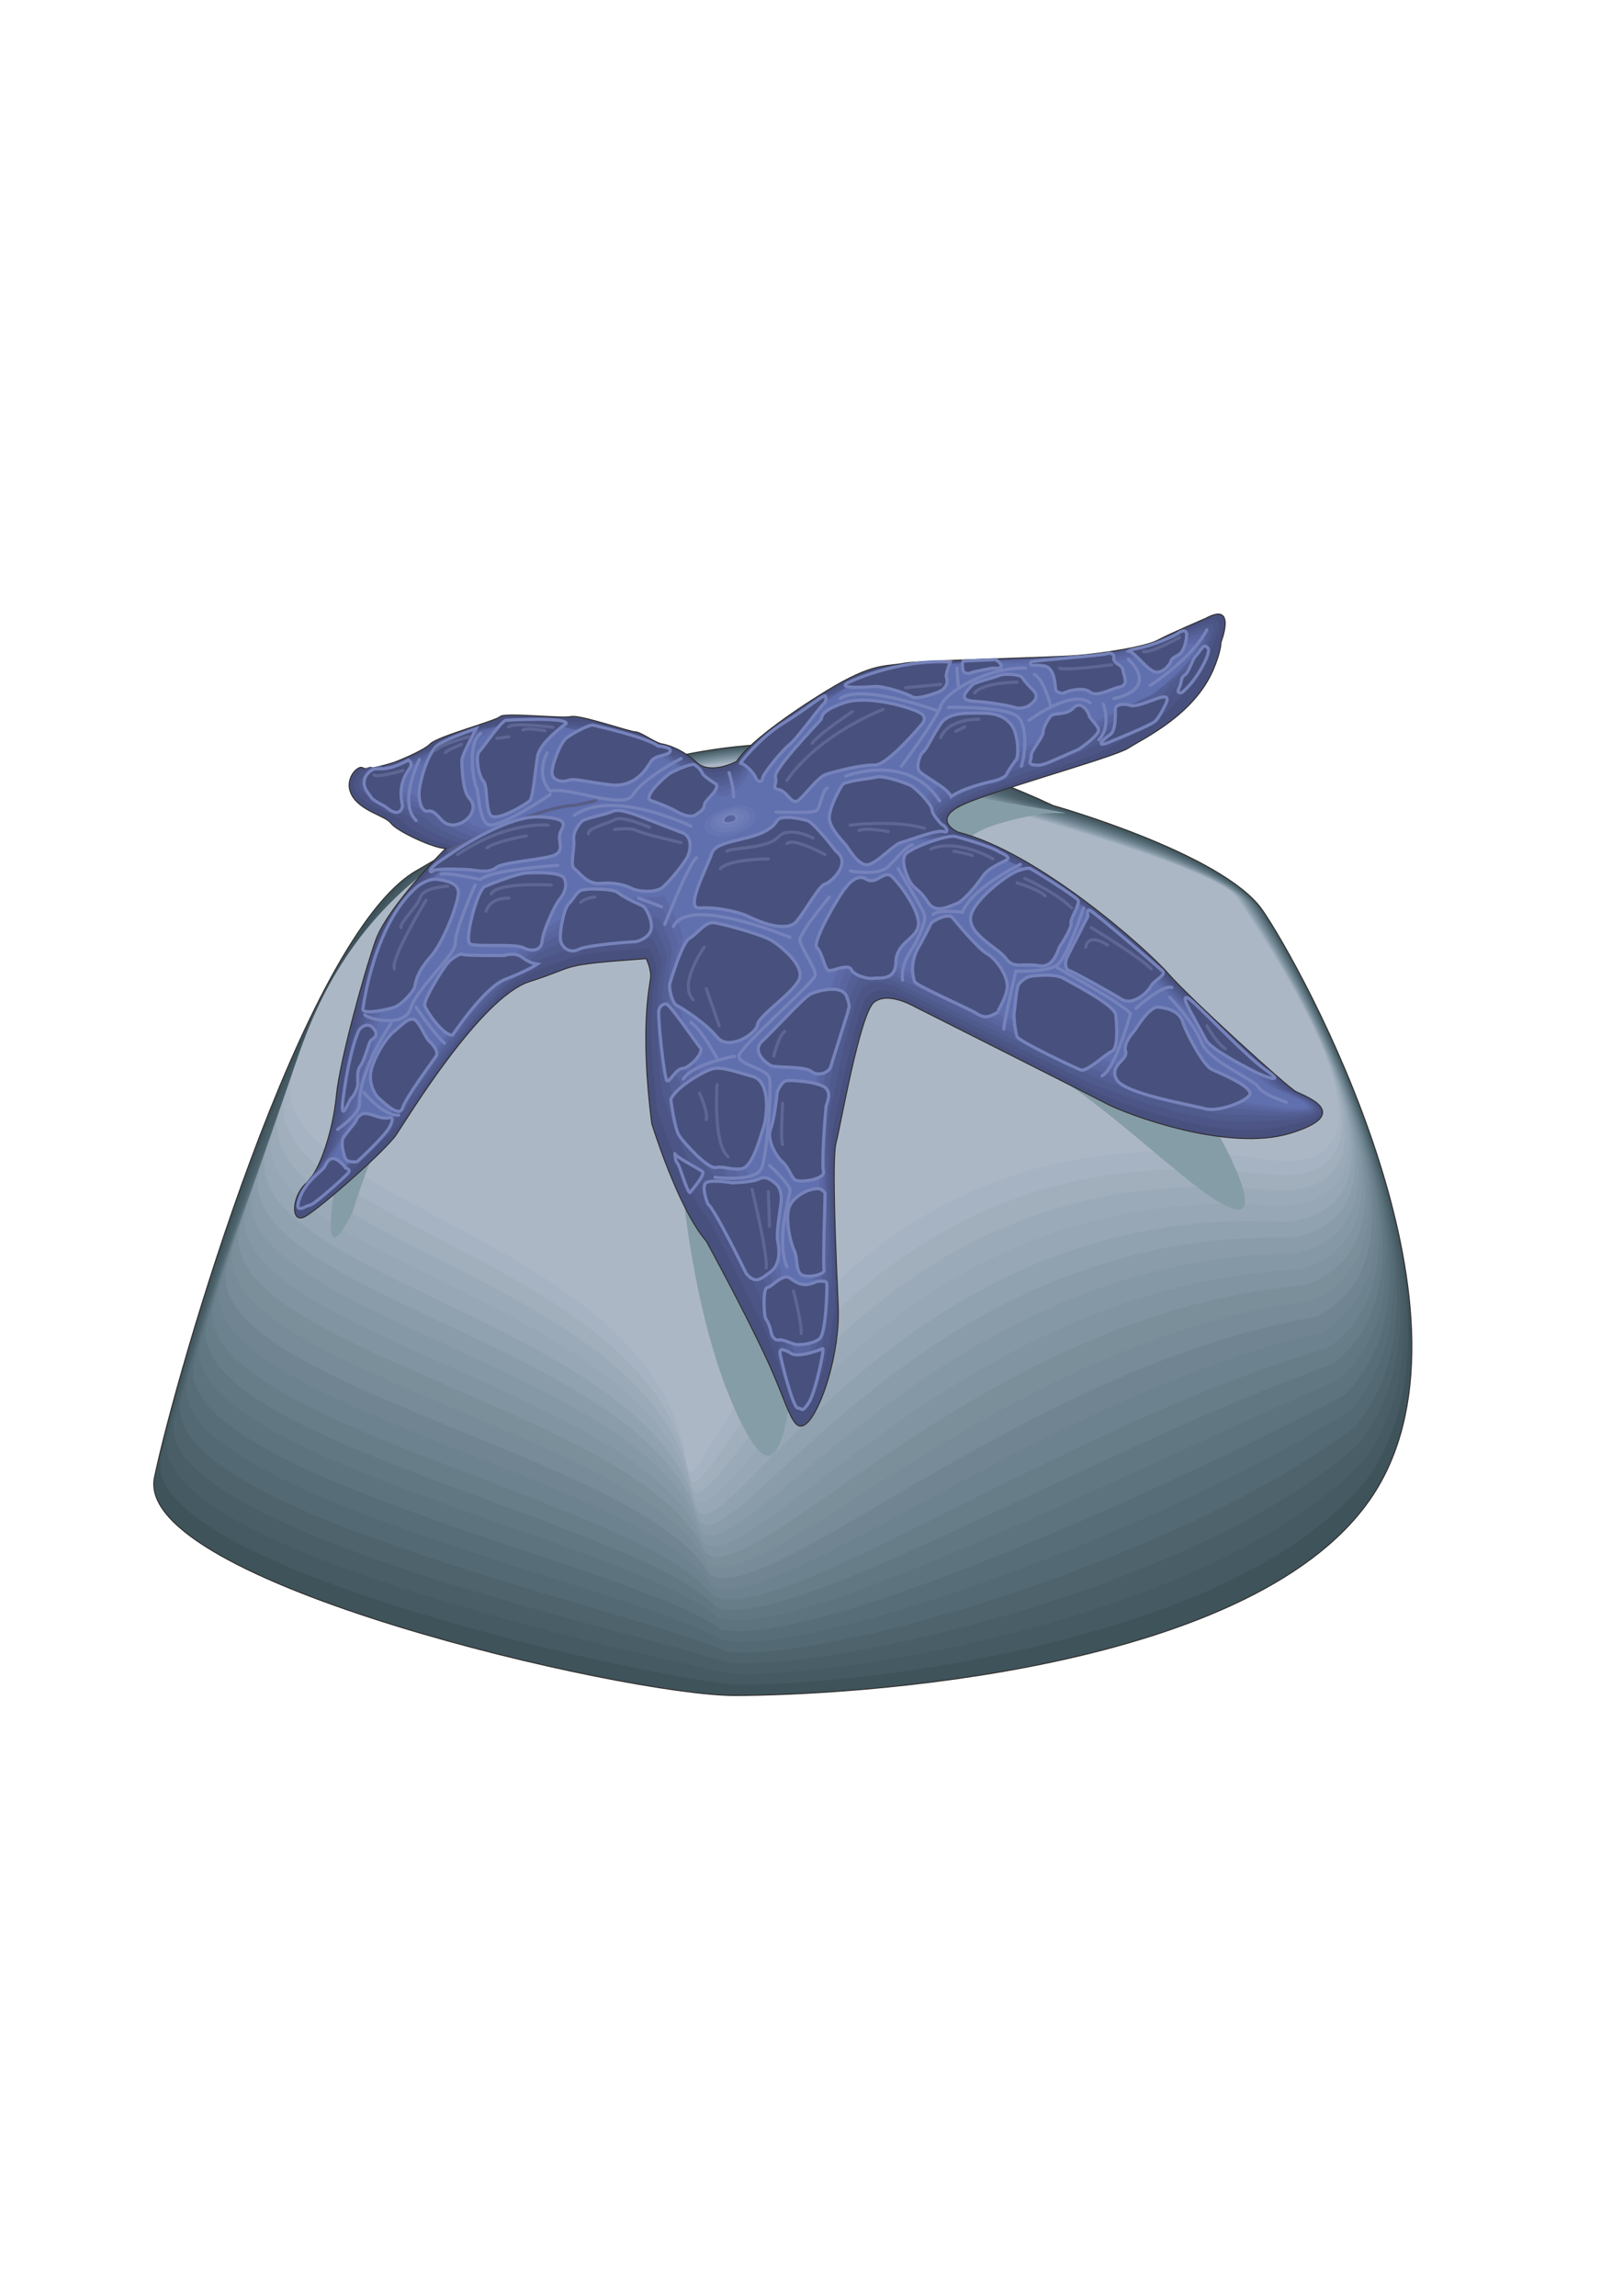 <?xml version="1.0" encoding="utf-8"?>
<!-- Created by UniConvertor 2.0rc4 (https://sk1project.net/) -->
<svg xmlns="http://www.w3.org/2000/svg" height="841.89pt" viewBox="0 0 595.276 841.89" width="595.276pt" version="1.1" xmlns:xlink="http://www.w3.org/1999/xlink" id="ad2c576e-f612-11ea-b7f9-dcc15c148e23">

<g>
	<path style="fill:#3f535b;" d="M 386.198,295.377 C 386.198,295.377 448.622,312.945 463.022,333.753 477.422,354.561 546.254,479.337 504.638,546.585 463.022,613.761 309.446,621.753 269.414,621.753 229.454,621.753 48.662,580.137 56.654,541.761 64.646,503.385 111.014,343.329 152.63,319.353 194.246,295.377 274.238,242.529 386.198,295.377 L 386.198,295.377 Z" />
	<path style="fill:#455a62;" d="M 268.622,617.721 C 230.03,613.761 50.75,573.513 59.03,534.705 67.598,495.033 113.894,341.313 156.662,317.697 197.054,294.585 274.094,244.329 382.238,294.585 382.238,294.585 448.406,313.017 462.59,333.537 476.702,353.985 545.318,477.249 502.622,540.753 455.102,603.537 306.854,618.945 268.622,617.721 L 268.622,617.721 Z" />
	<path style="fill:#495e66;" d="M 267.758,613.689 C 230.606,605.769 52.91,566.817 61.478,527.649 70.55,486.753 116.774,339.225 160.622,315.969 199.934,293.865 273.95,246.057 378.278,293.865 378.278,293.865 448.19,313.089 462.086,333.321 476.054,353.481 544.382,475.089 500.678,534.993 447.182,593.313 304.262,616.137 267.758,613.689 L 267.758,613.689 Z" />
	<path style="fill:#4e636c;" d="M 266.894,609.657 C 231.182,597.849 54.998,560.121 63.854,520.593 73.502,478.401 119.654,337.209 164.654,314.313 202.742,293.145 273.734,247.785 374.318,293.073 374.318,293.073 447.902,313.161 461.654,333.033 475.334,352.977 543.446,473.001 498.662,529.161 439.262,583.089 301.67,613.257 266.894,609.657 L 266.894,609.657 Z" />
	<path style="fill:#536973;" d="M 266.102,605.625 C 231.758,589.857 57.158,553.497 66.302,513.537 76.454,470.121 122.534,335.193 168.614,312.657 205.622,292.425 273.59,249.585 370.358,292.281 370.358,292.281 447.686,313.233 461.222,332.817 474.686,352.401 542.51,470.841 496.718,523.401 431.342,572.937 299.078,610.449 266.102,605.625 L 266.102,605.625 Z" />
	<path style="fill:#576d77;" d="M 265.238,601.593 C 232.334,581.865 59.318,546.801 68.678,506.481 79.406,461.769 125.414,333.105 172.646,311.001 208.43,291.633 273.446,251.313 366.398,291.561 366.398,291.561 447.47,313.305 460.718,332.601 473.966,351.897 541.574,468.753 494.702,517.569 423.422,562.713 296.486,607.641 265.238,601.593 L 265.238,601.593 Z" />
	<path style="fill:#5d737e;" d="M 264.374,597.489 C 232.91,573.873 61.406,540.105 71.126,499.425 82.358,453.489 128.294,331.089 176.606,309.273 211.31,290.913 273.302,253.041 362.438,290.769 362.438,290.769 447.254,313.377 460.286,332.385 473.318,351.321 540.638,466.593 492.758,511.809 415.502,552.489 293.894,604.833 264.374,597.489 L 264.374,597.489 Z" />
	<path style="fill:#617782;" d="M 263.582,593.457 C 233.486,565.881 63.566,533.481 73.502,492.369 85.382,445.137 131.174,329.001 180.638,307.617 214.118,290.193 273.158,254.841 358.478,290.049 358.478,290.049 447.038,313.521 459.854,332.169 472.598,350.817 539.702,464.505 490.742,506.049 407.582,542.265 291.302,602.025 263.582,593.457 L 263.582,593.457 Z" />
	<path style="fill:#677d88;" d="M 262.718,589.425 C 234.062,557.889 65.654,526.785 75.95,485.313 88.334,436.857 134.054,326.985 184.598,305.961 216.998,289.473 273.014,256.569 354.518,289.257 354.518,289.257 446.822,313.593 459.35,331.953 471.95,350.313 538.838,462.345 488.798,500.217 399.662,532.041 288.71,599.217 262.718,589.425 L 262.718,589.425 Z" />
	<path style="fill:#6c828e;" d="M 261.854,585.393 C 234.638,549.969 67.814,520.089 78.326,478.257 91.286,428.505 136.934,324.897 188.63,304.233 219.806,288.681 272.87,258.297 350.558,288.465 350.558,288.465 446.534,313.665 458.918,331.665 471.23,349.737 537.902,460.257 486.782,494.457 391.67,521.889 286.118,596.409 261.854,585.393 L 261.854,585.393 Z" />
	<path style="fill:#708591;" d="M 261.062,581.361 C 235.214,541.977 69.974,513.465 80.774,471.201 94.238,420.225 139.814,322.881 192.662,302.577 222.686,287.961 272.726,260.097 346.598,287.745 346.598,287.745 446.318,313.737 458.486,331.449 470.582,349.233 536.966,458.097 484.838,488.625 383.75,511.665 283.526,593.529 261.062,581.361 L 261.062,581.361 Z" />
	<path style="fill:#778b98;" d="M 260.198,577.329 C 235.862,533.985 72.062,506.769 83.222,464.145 97.19,411.873 142.694,320.865 196.622,300.921 225.566,287.241 272.582,261.825 342.638,286.953 342.638,286.953 446.102,313.809 457.982,331.233 469.862,348.657 536.03,456.009 482.822,482.865 375.83,501.441 280.934,590.721 260.198,577.329 L 260.198,577.329 Z" />
	<path style="fill:#7b8f9b;" d="M 259.334,573.297 C 236.438,525.993 74.222,500.073 85.598,457.089 100.142,403.593 145.574,318.777 200.654,299.265 228.374,286.521 272.366,263.553 338.678,286.233 338.678,286.233 445.886,313.881 457.55,331.017 469.214,348.153 535.094,453.849 480.878,477.033 367.91,491.217 278.342,587.913 259.334,573.297 L 259.334,573.297 Z" />
	<path style="fill:#8094a1;" d="M 258.542,569.265 C 237.014,518.001 76.382,493.449 88.046,450.033 103.094,395.241 148.454,316.761 204.614,297.537 231.254,285.729 272.222,265.353 334.718,285.441 334.718,285.441 445.67,313.953 457.046,330.801 468.494,347.649 534.158,451.761 478.862,471.273 359.99,480.993 275.75,585.105 258.542,569.265 L 258.542,569.265 Z" />
	<path style="fill:#8598a6;" d="M 257.678,565.233 C 237.59,510.081 78.47,486.753 90.422,442.977 106.046,386.961 151.334,314.673 208.646,295.881 234.062,285.009 272.078,267.081 330.758,284.721 330.758,284.721 445.454,314.025 456.614,330.585 467.846,347.073 533.222,449.601 476.918,465.513 352.07,470.841 273.158,582.297 257.678,565.233 L 257.678,565.233 Z" />
	<path style="fill:#8a9caa;" d="M 256.886,561.201 C 238.166,502.089 80.63,480.129 92.87,435.993 108.998,378.609 154.214,312.657 212.606,294.225 236.942,284.289 271.934,268.809 326.798,283.929 326.798,283.929 445.166,314.097 456.182,330.297 467.126,346.569 532.358,447.513 474.902,459.681 344.15,460.617 270.566,579.489 256.886,561.201 L 256.886,561.201 Z" />
	<path style="fill:#90a1b0;" d="M 256.022,557.169 C 238.742,494.097 82.718,473.433 95.246,428.937 112.022,370.329 157.094,310.569 216.638,292.497 239.75,283.497 271.79,270.609 322.838,283.137 322.838,283.137 444.95,314.169 455.678,330.081 466.478,345.993 531.422,445.353 472.958,453.921 336.23,450.393 267.902,576.681 256.022,557.169 L 256.022,557.169 Z" />
	<path style="fill:#97a7b5;" d="M 255.158,553.065 C 239.318,486.105 84.878,466.737 97.694,421.881 114.974,361.977 159.974,308.553 220.598,290.841 242.63,282.777 271.646,272.337 318.878,282.417 318.878,282.417 444.734,314.241 455.246,329.865 465.758,345.489 530.486,443.265 470.942,448.089 328.31,440.169 265.31,573.801 255.158,553.065 L 255.158,553.065 Z" />
	<path style="fill:#9baab8;" d="M 254.366,549.033 C 239.894,478.113 87.038,460.113 100.07,414.825 117.926,353.697 162.854,306.465 224.63,289.185 245.438,282.057 271.502,274.065 314.918,281.625 314.918,281.625 444.518,314.313 454.814,329.649 465.11,344.985 529.55,441.105 468.998,442.329 320.39,429.945 262.718,570.993 254.366,549.033 L 254.366,549.033 Z" />
	<path style="fill:#a1afbd;" d="M 253.502,545.001 C 240.47,470.193 89.126,453.417 102.518,407.769 120.878,345.345 165.734,304.449 228.662,287.529 248.318,281.337 271.358,275.865 310.958,280.905 310.958,280.905 444.302,314.385 454.31,329.433 464.39,344.409 528.614,439.017 466.982,436.497 312.47,419.721 260.126,568.185 253.502,545.001 L 253.502,545.001 Z" />
	<path style="fill:#a6b3c2;" d="M 252.638,540.969 C 241.046,462.201 91.286,446.721 104.894,400.713 123.83,337.065 168.614,302.433 232.622,285.801 251.126,280.545 271.214,277.593 306.998,280.113 306.998,280.113 444.086,314.457 453.878,329.217 463.742,343.905 527.678,436.857 464.966,430.737 304.55,409.569 257.534,565.377 252.638,540.969 L 252.638,540.969 Z" />
	<path style="fill:#acb7c6;" d="M 303.038,279.321 C 303.038,279.321 443.798,314.529 453.446,328.929 463.022,343.329 526.742,434.769 463.022,424.977 296.63,399.345 254.942,562.569 251.846,536.937 241.622,454.209 93.374,440.097 107.342,393.657 126.782,328.785 171.494,300.345 236.654,284.145 254.006,279.825 270.998,279.321 303.038,279.321 L 303.038,279.321 Z" />
	<path style="stroke-miterlimit:10.433;stroke:#2d2c2b;stroke-width:0.36;stroke-linecap:round;fill:none;" d="M 386.198,295.377 C 386.198,295.377 448.622,312.945 463.022,333.753 477.422,354.561 546.254,479.337 504.638,546.585 463.022,613.761 309.446,621.753 269.414,621.753 229.454,621.753 48.662,580.137 56.654,541.761 64.646,503.385 111.014,343.329 152.63,319.353 194.246,295.377 274.238,242.529 386.198,295.377 L 386.198,295.377 Z" />
	<path style="fill:#859da7;" d="M 435.014,395.385 C 435.014,395.385 467.846,447.369 452.654,443.337 437.39,439.377 396.638,392.937 363.806,382.569 331.046,372.129 318.23,330.585 303.83,405.753 289.43,480.921 293.39,563.361 272.654,523.329 251.846,483.369 247.814,415.329 248.606,406.545 249.398,397.761 251.054,345.777 234.206,348.153 217.43,350.529 158.246,349.737 129.446,444.129 129.446,444.129 115.838,473.721 123.83,428.937 131.822,384.153 233.99,270.105 339.038,288.969 410.246,301.785 390.23,296.961 381.446,298.545 372.59,300.129 351.854,304.521 355.022,310.929 358.19,317.337 435.014,395.385 435.014,395.385 L 435.014,395.385 Z" />
	<path style="stroke:#2d2c2b;stroke-width:0.36;stroke-miterlimit:10.433;fill:#48507d;" d="M 445.022,245.553 C 437.822,262.329 419.39,270.753 413.846,274.353 408.23,277.953 360.638,290.769 351.422,295.953 342.206,301.137 351.422,305.169 351.422,305.169 380.654,312.369 421.046,348.369 428.606,357.153 436.238,365.937 472.238,398.769 475.406,400.353 478.646,401.937 496.646,408.345 473.39,415.545 450.206,422.745 412.622,408.345 405.854,404.745 399.014,401.145 337.814,370.329 336.23,369.537 334.646,368.745 325.79,363.561 320.606,367.521 315.422,371.553 308.222,413.169 306.638,419.145 305.054,425.121 306.638,461.121 307.43,478.761 308.222,496.329 301.022,517.569 295.838,521.961 290.654,526.353 289.43,515.985 281.006,497.985 272.654,479.985 259.046,455.145 259.046,455.145 248.606,443.121 239.03,411.945 239.03,411.945 234.638,377.169 238.238,361.977 238.598,358.737 239.03,355.569 237.014,351.537 237.014,351.537 203.462,353.985 213.038,353.985 194.246,359.961 176.318,365.649 149.462,409.929 145.43,415.977 141.398,421.953 118.214,442.329 112.238,445.929 106.262,449.529 107.054,438.369 112.238,433.977 117.422,429.585 122.246,413.961 123.398,401.577 124.622,389.121 133.406,357.153 137.798,344.769 142.262,332.385 163.43,311.145 163.43,311.145 159.038,311.145 145.43,304.737 143.414,301.929 141.398,299.121 132.254,297.537 129.014,291.561 125.846,285.585 131.462,280.329 133.046,281.553 134.63,282.777 144.638,279.537 144.638,279.537 144.638,279.537 155.006,275.577 157.814,272.769 160.622,269.961 181.862,264.345 183.446,262.761 185.03,261.177 206.198,263.553 209.438,262.761 212.606,261.969 231.038,268.377 233.054,268.377 234.998,268.377 240.254,272.337 242.63,272.769 245.006,273.129 250.262,274.785 255.446,279.537 260.63,284.361 270.206,279.177 270.206,279.177 274.238,272.769 288.998,261.969 303.398,253.185 320.39,242.817 324.71,244.545 331.838,243.177 336.446,242.241 385.046,241.161 395.054,240.369 404.99,239.577 420.254,237.129 424.646,234.753 429.038,232.377 442.214,226.761 442.214,226.761 453.806,220.353 447.83,235.545 447.83,235.545 447.83,235.545 447.902,238.785 445.022,245.553 L 445.022,245.553 Z" />
	<path style="fill:#4c5586;" d="M 440.702,228.417 C 453.23,222.225 443.654,238.713 443.654,238.713 443.654,238.713 440.774,242.745 437.678,248.865 430.262,263.769 410.822,271.473 405.494,274.857 400.094,278.241 356.822,290.337 348.326,296.961 340.19,302.505 348.326,305.673 348.326,305.673 375.542,311.289 414.926,343.401 423.638,353.481 430.766,361.905 470.798,398.553 473.822,400.065 476.846,401.577 498.374,409.353 468.35,413.241 446.174,418.713 406.718,403.161 400.238,399.705 393.758,396.321 335.294,367.233 333.782,366.513 332.27,365.721 323.846,360.825 318.878,364.569 313.91,368.385 307.07,407.697 305.558,413.313 303.974,419.001 305.558,452.985 306.278,469.617 307.07,486.249 300.59,512.097 295.622,516.273 290.654,520.449 288.422,504.753 280.43,487.761 272.366,470.769 260.054,447.297 260.054,447.297 250.118,435.993 240.974,406.545 240.974,406.545 236.798,373.641 240.182,359.313 240.614,356.289 240.974,353.265 238.166,347.721 238.166,347.721 206.054,350.025 215.486,349.737 197.558,355.425 180.422,360.825 153.854,402.009 150.038,407.625 146.222,413.313 123.686,434.985 118.214,438.657 106.694,450.321 109.718,435.057 114.686,430.881 119.654,426.777 125.198,406.257 126.494,394.593 128.294,380.049 137.366,351.609 141.83,340.521 146.726,329.073 166.382,310.137 166.382,310.137 162.206,310.137 149.894,304.233 147.95,301.569 146.078,298.905 134.558,296.169 131.174,291.057 126.71,285.801 134.99,280.185 136.502,281.337 138.014,282.417 148.382,278.457 148.382,278.457 148.382,278.457 158.678,274.713 161.414,272.049 164.87,268.665 186.542,264.633 188.99,263.985 190.07,262.473 210.23,265.209 213.326,264.489 216.35,263.697 233.774,270.465 235.718,270.465 237.662,270.465 242.342,274.425 244.646,274.785 246.878,275.145 251.702,276.945 256.67,281.481 261.638,286.017 270.566,280.545 270.566,280.545 274.382,274.497 288.062,263.121 301.814,254.841 315.494,246.561 324.494,245.913 328.958,244.329 333.206,242.817 377.558,241.593 387.134,240.873 395.558,240.225 413.99,239.793 423.134,235.617 428.966,233.025 440.702,228.417 440.702,228.417 L 440.702,228.417 Z" />
	<path style="fill:#4f5a8d;" d="M 439.19,230.073 C 452.726,224.097 439.478,241.881 439.478,241.881 439.478,241.881 431.774,250.809 429.542,254.481 424.574,263.049 395.63,276.297 397.142,275.361 392.03,278.529 353.006,289.905 345.158,297.969 338.174,303.801 345.158,306.177 345.158,306.177 370.358,310.209 408.878,338.433 418.598,349.881 425.366,357.801 469.286,398.337 472.238,399.705 475.118,401.145 500.174,410.289 463.31,411.009 442.142,414.681 400.814,397.905 394.622,394.737 388.43,391.497 332.774,364.137 331.334,363.417 329.894,362.697 321.902,358.089 317.15,361.617 312.398,365.217 305.846,402.153 304.406,407.481 302.966,412.809 304.406,444.849 305.126,460.473 305.846,476.097 300.158,506.697 295.406,510.585 290.654,514.545 287.414,493.521 279.782,477.537 272.15,461.553 261.134,439.521 261.134,439.521 251.63,428.865 242.918,401.073 242.918,401.073 238.958,370.185 242.198,356.649 242.558,353.841 242.918,350.961 239.246,343.977 239.246,343.977 208.718,346.065 217.934,345.561 200.87,350.889 184.526,356.001 158.246,394.017 154.574,399.345 150.974,404.673 129.158,427.569 124.118,431.313 107.198,451.041 112.454,431.745 117.206,427.857 121.958,423.969 128.222,398.553 129.518,387.609 131.966,370.977 141.254,345.993 145.79,336.273 151.262,325.833 169.406,309.129 169.406,309.129 165.374,309.129 154.358,303.657 152.486,301.209 150.686,298.689 136.934,294.873 133.262,290.625 127.574,286.089 138.518,279.969 139.958,281.049 141.47,282.129 152.126,277.449 152.126,277.449 152.126,277.449 162.422,273.849 164.942,271.401 169.118,267.369 191.294,264.849 194.462,265.137 195.11,263.769 214.334,266.937 217.214,266.217 220.094,265.497 236.582,272.553 238.382,272.553 240.254,272.553 244.43,276.513 246.59,276.873 248.822,277.233 253.142,279.177 257.822,283.425 262.574,287.673 270.926,281.841 270.926,281.841 274.526,276.153 287.054,264.345 300.158,256.497 313.118,248.721 321.542,247.065 326.15,245.481 330.11,244.041 370.142,242.097 379.214,241.377 385.766,240.873 405.71,240.657 412.766,238.137 420.614,237.273 439.19,230.073 439.19,230.073 L 439.19,230.073 Z" />
	<path style="fill:#545f96;" d="M 437.75,231.729 C 452.15,226.041 435.374,245.121 435.374,245.121 435.374,245.121 430.406,249.153 427.598,253.041 419.75,264.273 393.614,272.841 388.79,275.793 383.966,278.817 349.19,289.473 342.062,299.049 336.158,305.169 342.062,306.681 342.062,306.681 365.246,309.057 402.83,333.465 413.558,346.209 419.966,353.697 467.846,398.121 470.582,399.417 473.39,400.785 501.902,411.297 458.27,408.705 438.038,410.649 394.91,392.721 389.078,389.697 383.174,386.673 330.254,361.041 328.886,360.321 327.518,359.673 319.886,355.353 315.422,358.665 310.886,362.049 304.694,396.681 303.326,401.721 301.958,406.689 303.326,436.713 303.974,451.329 304.694,466.017 299.654,501.297 295.19,504.969 290.654,508.641 286.478,482.361 279.206,467.385 271.934,452.337 262.142,431.673 262.142,431.673 253.214,421.665 244.862,395.673 244.862,395.673 241.118,366.657 244.214,353.985 244.574,351.321 244.862,348.657 240.326,340.161 240.326,340.161 211.31,342.177 220.382,341.385 204.182,346.353 188.63,351.105 162.638,386.025 159.182,390.993 155.726,396.033 134.558,420.225 130.094,424.041 107.702,451.833 115.19,428.505 119.726,424.833 124.19,421.161 131.174,390.921 132.542,380.625 135.638,361.905 145.214,340.449 149.822,332.097 155.798,322.521 172.358,308.121 172.358,308.121 168.542,308.121 158.822,303.153 157.022,300.849 155.294,298.473 139.31,293.505 135.422,290.121 128.438,286.377 142.118,279.825 143.486,280.833 144.854,281.841 155.87,276.369 155.87,276.369 155.87,276.369 166.094,272.985 168.47,270.681 173.366,266.145 196.046,265.137 200.006,266.361 200.15,265.137 218.366,268.593 221.102,267.945 223.838,267.297 239.39,274.641 241.118,274.641 242.846,274.641 246.518,278.529 248.606,278.889 250.694,279.249 254.582,281.337 259.046,285.369 263.582,289.329 271.286,283.209 271.286,283.209 274.742,277.881 286.118,265.497 298.574,258.153 310.814,250.953 318.59,248.289 323.27,246.633 327.086,245.265 362.654,242.529 371.294,241.881 373.382,241.737 394.838,241.017 406.574,239.505 415.862,238.281 437.75,231.729 437.75,231.729 L 437.75,231.729 Z" />
	<path style="fill:#58659e;" d="M 436.238,233.457 C 451.574,227.913 431.198,248.289 431.198,248.289 431.198,248.289 419.318,254.625 415.574,258.729 407.51,268.017 384.974,273.489 380.438,276.297 375.83,279.105 345.374,289.041 338.894,300.057 334.07,306.465 338.894,307.185 338.894,307.185 360.134,307.977 396.71,328.497 408.518,342.609 414.494,349.665 466.406,397.833 468.998,399.129 471.662,400.353 503.702,412.233 453.23,406.401 434.006,406.545 389.006,387.465 383.462,384.657 377.918,381.849 327.734,357.873 326.438,357.297 325.142,356.649 317.942,352.617 313.694,355.713 309.446,358.809 303.542,391.209 302.246,395.889 300.878,400.497 302.246,428.505 302.894,442.185 303.542,455.937 299.222,495.897 294.974,499.281 290.726,502.737 285.47,471.129 278.558,457.161 271.718,443.121 263.222,423.897 263.222,423.897 254.726,414.537 246.806,390.273 246.806,390.273 243.206,363.201 246.158,351.393 246.518,348.873 246.806,346.425 241.478,336.345 241.478,336.345 213.974,338.217 222.902,337.137 207.494,341.817 192.806,346.281 167.03,378.033 163.79,382.713 160.478,387.393 140.03,412.809 136.07,416.697 108.206,452.553 117.926,425.193 122.174,421.809 126.422,418.353 134.126,383.217 135.638,373.641 139.238,352.761 149.174,334.833 153.782,327.849 160.334,319.281 175.31,307.041 175.31,307.041 171.71,307.041 163.214,302.649 161.63,300.417 159.974,298.257 141.686,292.137 137.51,289.689 129.302,286.593 145.646,279.609 146.942,280.545 148.238,281.481 159.686,275.289 159.686,275.289 159.686,275.289 169.766,272.193 172.07,270.033 177.614,264.849 200.798,265.353 205.55,267.585 205.19,266.433 222.398,270.321 224.99,269.673 227.582,269.097 242.126,276.729 243.782,276.729 245.438,276.729 248.606,280.617 250.622,280.905 252.566,281.265 256.022,283.569 260.27,287.313 264.518,290.985 271.574,284.577 271.574,284.577 274.886,279.609 285.11,266.649 296.918,259.809 308.438,253.113 315.638,249.441 320.462,247.785 324.062,246.561 355.238,243.033 363.446,242.385 371.582,241.809 397.142,241.161 401.03,240.729 412.334,241.233 436.238,233.457 436.238,233.457 L 436.238,233.457 Z" />
	<path style="fill:#5c69a5;" d="M 434.726,235.113 C 450.998,229.785 427.022,251.457 427.022,251.457 427.022,251.457 412.19,258.585 408.23,261.969 399.95,269.457 376.406,274.209 372.086,276.801 367.766,279.393 341.558,288.609 335.798,301.065 332.054,307.833 335.798,307.689 335.798,307.689 355.022,306.897 390.662,323.601 403.55,338.937 409.094,345.561 464.966,397.617 467.414,398.769 469.862,399.921 505.502,413.241 448.19,404.097 429.974,402.513 383.174,382.209 377.846,379.617 372.59,377.025 325.286,354.777 323.99,354.201 322.766,353.625 315.998,349.881 311.966,352.761 307.934,355.641 302.318,385.737 301.094,390.057 299.87,394.377 301.094,420.369 301.742,433.113 302.318,445.785 298.79,490.425 294.758,493.593 290.726,496.761 284.462,459.969 277.982,446.937 271.43,433.977 264.302,416.049 264.302,416.049 256.238,407.409 248.822,384.873 248.822,384.873 245.366,359.673 248.174,348.729 248.462,346.425 248.822,344.121 242.558,332.529 242.558,332.529 216.566,334.257 225.35,332.961 210.806,337.281 196.91,341.385 171.422,370.041 168.326,374.361 165.23,378.753 145.502,405.465 141.974,409.425 108.71,453.345 120.662,421.881 124.694,418.713 128.654,415.545 137.15,375.513 138.662,366.657 142.91,343.689 153.062,329.289 157.814,323.673 164.87,315.969 178.262,306.033 178.262,306.033 174.878,306.033 167.678,302.073 166.166,300.057 164.582,298.041 143.99,290.769 139.67,289.185 130.166,286.881 149.174,279.465 150.398,280.329 151.694,281.193 163.43,274.209 163.43,274.209 163.43,274.209 173.438,271.329 175.598,269.313 181.862,263.553 205.55,265.641 211.094,268.737 210.23,267.801 226.43,271.977 228.878,271.401 231.398,270.825 244.934,278.817 246.518,278.817 248.03,278.817 250.694,282.705 252.566,282.993 254.438,283.281 257.462,285.729 261.494,289.185 265.526,292.713 271.934,285.945 271.934,285.945 275.03,281.337 284.174,267.873 295.334,261.465 306.134,255.345 312.686,250.593 317.582,248.937 321.038,247.785 347.75,243.465 355.526,242.889 363.23,242.313 391.382,242.169 395.126,242.169 408.158,243.465 434.726,235.113 434.726,235.113 L 434.726,235.113 Z" />
	<path style="fill:#606fae;" d="M 400.886,265.281 C 392.39,270.897 367.766,274.857 363.734,277.305 359.63,279.681 337.742,288.249 332.63,302.073 330.038,309.201 332.63,308.193 332.63,308.193 349.91,305.817 384.542,318.633 398.51,335.265 403.694,341.457 463.454,397.401 465.83,398.481 468.134,399.561 507.23,414.249 443.15,401.793 425.87,398.481 377.27,377.025 372.302,374.649 367.334,372.201 322.766,351.681 321.542,351.177 320.39,350.601 313.982,347.145 310.238,349.809 306.422,352.473 301.166,380.193 300.014,384.225 298.862,388.185 300.014,412.233 300.59,423.969 301.166,435.705 298.358,485.025 294.542,487.977 290.726,490.857 283.454,448.737 277.334,436.785 271.214,424.761 265.31,408.201 265.31,408.201 257.75,400.209 250.766,379.401 250.766,379.401 247.526,356.217 250.19,346.065 250.478,343.977 250.766,341.817 243.71,328.785 243.71,328.785 219.23,330.369 227.798,328.785 214.118,332.745 201.014,336.561 175.886,362.121 172.934,366.081 170.054,370.113 150.902,398.121 147.95,402.081 109.214,454.065 123.398,418.641 127.142,415.689 130.958,412.737 140.102,367.881 141.686,359.673 146.582,334.617 157.022,323.673 161.774,319.425 169.406,312.729 182.87,304.233 182.87,304.233 173.438,304.017 172.142,301.569 170.702,299.697 169.262,297.825 146.366,289.401 141.758,288.753 131.03,287.169 152.774,279.321 153.926,280.113 155.078,280.905 167.174,273.129 167.174,273.129 167.174,273.129 177.11,270.465 179.198,268.593 186.11,262.257 210.302,265.857 216.638,269.961 215.27,269.097 230.462,273.705 232.766,273.129 235.142,272.625 247.742,280.905 249.182,280.905 250.622,280.905 252.854,284.721 254.582,285.009 256.31,285.297 258.902,287.961 262.718,291.129 266.462,294.369 272.294,287.313 272.294,287.313 275.174,282.993 283.166,269.025 293.678,263.121 303.758,257.505 309.734,251.745 314.774,250.089 317.942,249.009 340.334,243.969 347.606,243.393 354.878,242.889 385.622,243.177 389.222,243.681 403.982,245.697 433.214,236.769 433.214,236.769 450.494,231.657 422.918,254.625 422.918,254.625 422.918,254.625 404.99,262.545 400.886,265.281 L 400.886,265.281 Z" />
	<path style="fill:#606fae;" d="M 269.414,294.945 C 282.302,292.425 283.526,304.377 268.118,307.905 254.87,310.857 249.614,298.761 269.414,294.945 L 269.414,294.945 Z" />
	<g>
		<path style="fill:#6574b2;" d="M 269.054,295.737 C 279.35,293.721 280.862,303.441 268.118,306.393 257.03,308.985 253.07,298.905 269.054,295.737 L 269.054,295.737 Z" />
		<path style="fill:#6b79b4;" d="M 268.694,296.601 C 276.326,295.089 278.198,302.505 268.118,304.953 259.19,307.113 256.526,298.977 268.694,296.601 L 268.694,296.601 Z" />
		<path style="fill:#6f7eb8;" d="M 268.406,297.393 C 273.374,296.457 275.534,301.641 268.19,303.513 261.35,305.169 259.982,299.049 268.406,297.393 L 268.406,297.393 Z" />
	</g>
	<path style="fill:#7683bb;" d="M 268.046,298.257 C 270.35,297.753 272.87,300.705 268.19,302.001 263.582,303.297 263.438,299.121 268.046,298.257 L 268.046,298.257 Z" />
	<path style="stroke-miterlimit:10.433;stroke:#7683bb;stroke-width:1.152;stroke-linecap:round;fill:#48507d;" d="M 395.63,274.785 C 395.63,274.785 399.59,272.121 401.39,270.177 403.046,268.377 403.19,267.945 402.614,266.721 402.038,265.569 399.446,263.121 399.446,262.329 399.446,261.537 396.638,256.569 393.83,259.521 391.022,262.545 386.63,261.177 385.406,262.545 384.254,263.985 382.598,266.721 382.598,268.521 382.598,270.321 377.99,275.577 378.206,277.161 378.422,278.745 376.406,280.329 379.646,280.545 382.814,280.761 382.814,280.329 395.63,274.785 L 395.63,274.785 Z" />
	<path style="stroke-miterlimit:10.433;stroke:#7683bb;stroke-width:1.152;stroke-linecap:round;fill:#48507d;" d="M 407.942,271.689 C 407.942,271.689 422.342,265.929 423.854,264.345 425.294,262.761 426.518,260.169 426.95,259.377 427.31,258.585 430.118,254.265 425.15,255.921 420.11,257.649 416.294,259.377 414.494,258.657 412.694,257.937 409.238,258.153 409.094,259.953 409.022,261.753 409.454,268.089 407.006,269.529 404.63,271.041 400.814,274.857 407.942,271.689 L 407.942,271.689 Z" />
	<path style="stroke-miterlimit:10.433;stroke:#7683bb;stroke-width:1.152;stroke-linecap:round;fill:#48507d;" d="M 442.79,240.657 C 442.79,240.657 439.91,248.361 433.718,253.833 433.718,253.833 431.198,254.841 432.422,252.321 433.646,249.873 432.926,248.577 434.51,247.569 436.094,246.561 437.534,241.377 438.542,240.585 439.55,239.721 441.35,236.121 442.358,237.057 443.294,237.921 443.654,237.849 442.79,240.657 L 442.79,240.657 Z" />
	<path style="stroke-miterlimit:10.433;stroke:#7683bb;stroke-width:1.152;stroke-linecap:round;fill:#48507d;" d="M 432.638,231.801 C 432.638,231.801 434.726,230.649 435.158,232.089 435.518,233.457 434.51,239.073 432.134,240.225 429.758,241.449 429.614,241.881 429.398,242.673 429.254,243.465 426.014,247.785 422.918,246.129 419.822,244.545 416.15,239.145 413.99,238.785 413.99,238.785 414.566,238.281 415.43,238.137 422.846,236.913 431.846,232.809 432.638,231.801 L 432.638,231.801 Z" />
	<path style="stroke-miterlimit:10.433;stroke:#7683bb;stroke-width:1.152;stroke-linecap:round;fill:#48507d;" d="M 383.606,244.329 C 383.606,244.329 380.222,243.681 379.214,243.969 378.206,244.257 377.63,243.249 378.134,242.745 378.638,242.241 404.198,240.369 405.854,239.721 407.438,239.145 408.734,239.937 408.518,241.089 408.302,242.169 409.238,243.033 409.814,243.465 410.39,243.825 411.83,244.545 411.902,245.985 412.046,247.353 414.206,251.169 410.822,251.889 407.438,252.537 402.326,255.849 399.734,253.761 397.142,251.673 391.094,253.545 390.446,254.049 389.726,254.553 387.422,253.977 387.206,252.825 386.99,251.745 386.99,245.553 383.606,244.329 L 383.606,244.329 Z" />
	<path style="stroke-miterlimit:10.433;stroke:#7683bb;stroke-width:1.152;stroke-linecap:round;fill:#48507d;" d="M 379.142,253.329 C 379.142,253.329 375.542,249.729 375.038,248.577 374.534,247.353 368.342,246.777 366.254,247.785 364.094,248.721 357.254,250.161 356.534,251.241 355.814,252.321 350.126,256.785 357.254,257.145 364.31,257.577 371.726,259.161 372.59,259.521 373.526,259.953 376.118,259.521 377.198,258.873 378.35,258.153 381.59,255.921 379.142,253.329 L 379.142,253.329 Z" />
	<path style="stroke-miterlimit:10.433;stroke:#7683bb;stroke-width:1.152;stroke-linecap:round;fill:#48507d;" d="M 365.174,241.881 C 365.174,241.881 367.19,243.105 367.262,244.257 367.334,245.409 364.454,244.905 363.662,245.049 362.87,245.193 356.102,246.489 355.958,246.777 355.742,247.137 353.366,247.065 353.222,245.841 353.078,244.689 352.718,242.673 353.366,242.457 354.014,242.313 364.67,241.953 365.174,241.881 L 365.174,241.881 Z" />
	<path style="stroke-miterlimit:10.433;stroke:#7683bb;stroke-width:1.152;stroke-linecap:round;fill:#48507d;" d="M 348.542,242.745 C 348.542,242.745 346.742,247.065 347.102,248.289 347.534,249.441 347.894,252.465 343.646,253.977 339.326,255.489 335.942,256.353 334.502,255.489 333.134,254.553 324.422,251.529 321.038,251.745 317.654,251.961 306.926,252.681 310.814,250.449 310.814,250.449 328.382,241.665 348.542,242.745 L 348.542,242.745 Z" />
	<path style="stroke-miterlimit:10.433;stroke:#7683bb;stroke-width:1.152;stroke-linecap:round;fill:#48507d;" d="M 348.83,292.137 C 348.83,292.137 352.646,288.969 364.598,286.377 364.598,286.377 368.63,285.369 369.206,283.929 369.854,282.561 371.438,280.185 372.59,278.745 373.814,277.377 373.454,269.961 371.438,266.577 369.422,263.121 365.606,261.537 360.638,261.537 355.598,261.537 348.254,260.961 345.23,265.137 342.206,269.385 339.83,274.929 338.606,275.721 337.454,276.585 336.014,280.761 337.022,282.561 338.03,284.361 347.822,288.969 348.83,292.137 L 348.83,292.137 Z" />
	<path style="stroke-miterlimit:10.433;stroke:#7683bb;stroke-width:1.152;stroke-linecap:round;fill:#48507d;" d="M 337.814,265.929 C 337.814,265.929 340.406,263.553 338.03,261.753 335.654,259.953 319.022,254.553 309.59,257.721 300.23,260.961 301.814,262.977 301.022,263.985 300.23,264.921 283.598,282.129 284.39,284.937 285.254,287.745 282.662,288.969 285.614,289.545 288.638,290.121 290.222,294.945 292.454,293.721 294.614,292.569 299.798,284.937 303.038,283.929 306.206,282.921 316.214,280.329 320.822,280.545 325.43,280.761 337.814,265.929 337.814,265.929 L 337.814,265.929 Z" />
	<path style="stroke-miterlimit:10.433;stroke:#7683bb;stroke-width:1.152;stroke-linecap:round;fill:#48507d;" d="M 302.822,255.345 C 302.822,255.345 303.398,256.929 302.03,258.153 300.59,259.377 292.238,270.969 289.646,272.985 287.054,274.929 279.638,283.929 279.638,285.585 279.638,287.169 277.622,286.737 277.046,284.937 276.398,283.137 272.438,279.537 271.646,279.969 270.854,280.329 278.63,270.537 287.414,265.137 296.558,259.521 302.606,254.121 302.822,255.345 L 302.822,255.345 Z" />
	<path style="stroke-miterlimit:10.433;stroke:#7683bb;stroke-width:1.152;stroke-linecap:round;fill:#48507d;" d="M 262.43,287.385 C 262.43,287.385 258.254,284.937 257.606,283.569 257.03,282.129 255.446,280.761 254.438,280.329 253.43,279.969 246.806,282.777 245.438,283.785 243.998,284.721 235.43,292.353 238.814,293.577 242.198,294.729 246.014,296.385 247.454,297.177 248.822,297.969 252.854,300.345 255.23,298.761 257.606,297.177 258.254,296.529 258.398,294.945 258.614,293.361 264.662,288.969 262.43,287.385 L 262.43,287.385 Z" />
	<path style="stroke-miterlimit:10.433;stroke:#7683bb;stroke-width:1.152;stroke-linecap:round;fill:#48507d;" d="M 241.406,273.561 C 241.406,273.561 246.446,273.921 245.798,275.577 245.222,277.161 240.398,276.729 238.814,279.177 237.23,281.553 233.198,289.185 223.262,287.745 213.254,286.377 210.446,285.369 208.43,286.161 206.414,286.953 202.454,286.377 202.454,283.353 202.454,280.329 205.622,272.121 207.854,270.537 210.014,268.953 216.062,265.569 217.646,265.929 219.23,266.361 236.654,270.177 241.406,273.561 L 241.406,273.561 Z" />
	<path style="stroke-miterlimit:10.433;stroke:#7683bb;stroke-width:1.152;stroke-linecap:round;fill:#48507d;" d="M 207.638,265.353 C 207.638,265.353 198.206,271.977 197.198,277.161 196.262,282.345 195.614,292.569 194.246,293.721 192.806,294.945 181.214,302.145 179.63,298.545 178.046,294.945 178.838,287.961 177.254,286.377 175.598,284.721 174.23,277.161 175.814,275.577 177.398,273.921 183.806,264.345 185.606,264.129 187.406,263.985 208.43,262.977 207.638,265.353 L 207.638,265.353 Z" />
	<path style="stroke-miterlimit:10.433;stroke:#7683bb;stroke-width:1.152;stroke-linecap:round;fill:#48507d;" d="M 174.662,267.153 C 174.662,267.153 169.406,276.945 169.406,278.745 169.406,280.545 169.622,289.977 171.998,292.569 174.446,295.161 173.438,297.537 172.43,299.121 171.422,300.777 165.806,305.169 161.63,300.345 157.454,295.521 157.238,298.329 155.654,297.177 153.998,295.953 153.422,292.137 153.854,289.185 154.214,286.161 157.022,275.145 161.198,272.769 165.446,270.321 174.662,267.153 174.662,267.153 L 174.662,267.153 Z" />
	<path style="stroke-miterlimit:10.433;stroke:#7683bb;stroke-width:1.152;stroke-linecap:round;fill:#48507d;" d="M 149.822,278.745 C 149.822,278.745 151.622,279.753 150.254,281.769 148.814,283.785 145.862,288.177 147.662,295.521 147.662,295.521 147.014,300.777 141.254,295.737 141.254,295.737 136.862,293.433 136.43,292.785 135.638,291.561 134.054,289.977 133.622,287.961 133.262,285.945 134.054,283.785 136.43,282.345 138.806,280.977 140.246,283.785 149.822,278.745 L 149.822,278.745 Z" />
	<path style="stroke-miterlimit:10.433;stroke:#575d86;stroke-width:1.152;stroke-linecap:round;fill:none;" d="M 164.654,311.937 C 164.654,311.937 198.422,295.377 210.446,295.377 210.446,295.377 217.646,293.937 218.438,293.577" />
	<path style="stroke-miterlimit:10.433;stroke:#7683bb;stroke-width:1.152;stroke-linecap:round;fill:#48507d;" d="M 163.43,314.385 C 163.43,314.385 184.814,298.977 197.846,299.553 210.806,300.129 205.622,303.369 205.262,306.177 204.83,308.985 206.846,311.577 203.822,313.377 200.798,315.177 184.598,315.969 182.006,318.129 179.414,320.361 174.662,319.137 172.214,318.921 169.838,318.777 159.614,318.345 158.822,319.353 158.03,320.361 155.438,319.353 163.43,314.385 L 163.43,314.385 Z" />
	<path style="stroke-miterlimit:10.433;stroke:#7683bb;stroke-width:1.152;stroke-linecap:round;fill:#48507d;" d="M 153.134,325.041 C 153.134,325.041 156.95,322.089 160.118,322.449 163.358,322.881 167.75,323.673 168.11,326.841 168.542,330.081 162.926,345.273 157.958,350.817 152.918,356.433 152.342,360.465 152.126,361.833 151.91,363.273 147.518,368.457 144.35,369.465 141.11,370.473 132.902,372.057 133.118,370.041 133.334,368.025 137.51,338.217 153.134,325.041 L 153.134,325.041 Z" />
	<path style="stroke-miterlimit:10.433;stroke:#7683bb;stroke-width:1.152;stroke-linecap:round;fill:#48507d;" d="M 177.614,325.185 C 177.614,325.185 189.062,320.361 193.022,320.145 197.054,319.929 205.406,319.785 206.846,321.945 208.214,324.177 207.206,327.561 205.406,329.577 203.606,331.521 198.998,341.745 198.854,345.129 198.638,348.585 195.038,349.161 192.014,347.577 189.062,345.921 174.662,347.361 172.43,346.137 170.198,344.985 174.806,327.345 177.614,325.185 L 177.614,325.185 Z" />
	<path style="stroke-miterlimit:10.433;stroke:#7683bb;stroke-width:1.152;stroke-linecap:round;fill:#48507d;" d="M 197.054,353.553 C 197.054,353.553 194.462,353.337 191.654,351.177 188.846,348.945 185.03,350.385 185.03,350.385 185.03,350.385 170.198,350.529 169.622,349.953 169.046,349.377 165.806,351.321 164.222,353.121 162.638,354.921 155.222,366.585 155.798,368.745 156.446,370.977 162.854,380.121 166.022,379.545 166.022,379.545 177.614,362.049 185.246,359.169 193.526,356.001 197.054,353.553 197.054,353.553 L 197.054,353.553 Z" />
	<path style="stroke-miterlimit:10.433;stroke:#7683bb;stroke-width:1.152;stroke-linecap:round;fill:#48507d;" d="M 158.03,382.353 C 158.03,382.353 161.054,385.521 160.046,387.177 159.038,388.761 148.814,402.369 147.662,406.329 146.438,410.361 139.598,403.161 138.806,402.585 138.014,401.937 135.206,398.121 135.998,393.153 136.862,388.185 141.398,380.769 144.422,378.321 147.446,375.945 150.614,371.985 152.846,374.577 155.006,377.169 156.23,381.129 158.03,382.353 L 158.03,382.353 Z" />
	<path style="stroke-miterlimit:10.433;stroke:#7683bb;stroke-width:1.152;stroke-linecap:round;fill:#48507d;" d="M 131.822,377.529 C 131.822,377.529 134.63,374.145 137.006,377.169 139.454,380.121 136.43,380.769 135.854,381.777 135.206,382.785 133.622,388.977 132.254,390.777 130.814,392.577 131.246,395.529 131.246,397.329 131.246,399.129 129.662,402.153 128.798,402.729 128.006,403.377 123.83,415.329 126.422,398.769 129.014,382.137 131.822,377.529 131.822,377.529 L 131.822,377.529 Z" />
	<path style="stroke-miterlimit:10.433;stroke:#7683bb;stroke-width:1.152;stroke-linecap:round;fill:#48507d;" d="M 143.054,409.785 C 143.054,409.785 144.998,409.281 142.838,413.385 141.038,416.769 131.03,425.985 131.03,425.985 131.03,425.985 127.43,426.561 126.638,424.761 125.846,422.961 125.054,418.929 125.846,417.345 126.638,415.761 130.238,411.945 130.598,410.937 131.03,409.929 132.038,408.129 134.414,408.345 136.862,408.561 140.03,410.721 143.054,409.785 L 143.054,409.785 Z" />
	<path style="stroke-miterlimit:10.433;stroke:#7683bb;stroke-width:1.152;stroke-linecap:round;fill:#48507d;" d="M 126.854,428.361 C 126.854,428.361 128.654,428.721 127.862,429.945 126.998,431.169 115.046,441.969 113.606,441.969 112.238,441.969 107.63,445.929 109.862,439.521 112.022,433.185 118.214,429.369 119.006,427.929 119.798,426.561 121.454,421.521 126.854,428.361 L 126.854,428.361 Z" />
	<path style="stroke-miterlimit:10.433;stroke:#7683bb;stroke-width:1.152;stroke-linecap:round;fill:#48507d;" d="M 345.446,302.361 C 345.446,302.361 341.846,298.761 341.846,296.961 341.846,295.161 336.014,288.969 333.854,287.961 331.622,286.953 324.206,284.361 321.614,284.937 319.022,285.585 310.022,286.377 309.014,287.745 308.006,289.185 303.83,296.529 304.19,300.345 304.622,304.161 309.23,308.553 310.454,310.137 311.606,311.721 314.63,316.977 317.798,317.121 321.038,317.337 327.806,309.561 330.398,308.985 332.99,308.337 343.646,304.161 346.022,304.953 348.398,305.745 347.03,302.937 345.446,302.361 L 345.446,302.361 Z" />
	<path style="stroke-miterlimit:10.433;stroke:#7683bb;stroke-width:1.152;stroke-linecap:round;fill:#48507d;" d="M 306.638,312.153 C 306.638,312.153 299.006,302.145 296.198,300.921 296.198,300.921 286.622,298.257 285.038,300.921 280.214,308.985 263.006,306.969 261.062,312.945 259.046,318.921 251.054,333.321 256.598,332.961 262.214,332.529 270.638,334.185 274.598,336.129 278.63,338.145 288.638,342.177 292.238,337.785 295.838,333.321 300.59,324.537 302.606,324.177 304.622,323.745 312.614,316.545 306.638,312.153 L 306.638,312.153 Z" />
	<path style="stroke-miterlimit:10.433;stroke:#7683bb;stroke-width:1.152;stroke-linecap:round;fill:#48507d;" d="M 213.254,301.353 C 213.254,301.353 210.014,304.521 210.446,307.977 210.806,311.361 209.006,317.553 210.662,318.561 212.246,319.569 215.198,324.321 220.022,323.961 224.846,323.529 228.806,324.321 231.614,325.761 234.422,327.129 240.398,327.345 242.846,325.545 245.222,323.745 250.622,316.977 252.062,314.385 253.43,311.721 254.006,306.753 250.262,305.385 246.446,303.945 242.414,302.361 237.23,300.345 232.046,298.329 227.006,296.385 224.63,297.537 222.254,298.761 213.83,300.129 213.254,301.353 L 213.254,301.353 Z" />
	<path style="stroke-miterlimit:10.433;stroke:#7683bb;stroke-width:1.152;stroke-linecap:round;fill:#48507d;" d="M 215.918,326.049 C 215.918,326.049 224.846,325.761 226.646,327.345 228.446,328.929 234.206,331.521 235.646,332.169 237.014,332.745 239.462,337.785 238.814,340.737 238.238,343.761 234.062,345.345 232.838,345.345 231.614,345.345 215.198,346.569 212.246,348.153 209.222,349.737 206.198,347.721 205.622,344.985 205.046,342.177 206.846,332.961 208.646,331.377 210.446,329.721 211.742,326.265 214.118,326.265 L 215.918,326.049 Z" />
	<path style="stroke-miterlimit:10.433;stroke:#7683bb;stroke-width:1.152;stroke-linecap:round;fill:#48507d;" d="M 245.798,360.321 C 245.798,360.321 250.046,345.777 252.854,344.121 255.662,342.537 258.614,337.929 261.854,338.361 265.022,338.721 279.422,342.753 282.806,344.769 286.19,346.785 294.83,353.769 293.246,358.737 291.59,363.777 278.198,372.345 277.838,375.729 277.406,379.185 267.254,385.521 263.006,380.337 258.83,375.153 250.046,369.537 248.246,368.745 246.446,367.953 245.006,361.329 245.798,360.321 L 245.798,360.321 Z" />
	<path style="stroke-miterlimit:10.433;stroke:#7683bb;stroke-width:1.152;stroke-linecap:round;fill:#48507d;" d="M 244.43,368.169 C 244.43,368.169 242.054,367.953 241.622,370.761 241.262,373.569 243.638,395.745 244.646,396.321 245.654,396.969 247.814,391.929 250.406,391.785 252.998,391.569 258.398,385.953 256.814,384.153 255.23,382.353 246.014,368.745 244.43,368.169 L 244.43,368.169 Z" />
	<path style="stroke-miterlimit:10.433;stroke:#7683bb;stroke-width:1.152;stroke-linecap:round;fill:#48507d;" d="M 246.014,403.161 C 246.014,403.161 247.454,413.961 249.038,416.337 250.622,418.785 259.406,428.721 262.646,428.145 265.814,427.569 267.83,429.153 272.006,428.577 276.254,427.929 279.062,416.121 279.998,413.529 281.006,410.937 283.238,396.753 276.038,394.737 268.838,392.721 264.662,391.137 261.422,391.929 258.254,392.721 248.03,398.553 246.014,403.161 L 246.014,403.161 Z" />
	<path style="stroke-miterlimit:10.433;stroke:#7683bb;stroke-width:1.152;stroke-linecap:round;fill:#48507d;" d="M 311.03,370.977 C 311.03,370.977 305.198,389.553 304.622,391.353 304.046,393.153 300.23,394.953 297.638,392.937 295.046,390.921 285.038,391.569 283.238,390.921 281.438,390.345 275.462,385.737 279.422,381.921 283.454,378.177 294.83,365.721 297.206,364.569 299.654,363.345 309.014,360.753 310.598,365.577 312.254,370.329 311.03,369.177 311.03,370.977 L 311.03,370.977 Z" />
	<path style="stroke-miterlimit:10.433;stroke:#7683bb;stroke-width:1.152;stroke-linecap:round;fill:#48507d;" d="M 285.038,400.569 C 285.038,400.569 286.406,396.753 288.422,396.321 290.438,395.961 300.014,396.753 302.606,398.769 305.198,400.785 303.254,404.529 303.038,405.537 302.822,406.545 301.238,426.561 302.03,429.585 302.822,432.537 292.814,433.977 291.446,432.537 290.006,431.169 288.998,427.785 287.054,426.129 285.038,424.545 281.006,418.137 282.662,413.961 284.246,409.785 285.038,400.569 285.038,400.569 L 285.038,400.569 Z" />
	<path style="stroke-miterlimit:10.433;stroke:#7683bb;stroke-width:1.152;stroke-linecap:round;fill:#48507d;" d="M 300.446,435.921 C 300.446,435.921 302.606,436.569 302.606,437.937 302.606,439.377 301.814,463.929 302.246,465.729 302.606,467.529 295.406,468.969 293.606,467.169 291.806,465.369 292.598,461.121 291.23,458.385 289.79,455.577 287.99,446.721 289.43,442.761 290.798,438.729 296.846,435.561 300.446,435.921 L 300.446,435.921 Z" />
	<path style="stroke-miterlimit:10.433;stroke:#7683bb;stroke-width:1.152;stroke-linecap:round;fill:#48507d;" d="M 268.55,433.761 C 268.55,433.761 276.254,433.545 278.414,432.321 280.646,431.169 282.446,432.321 284.39,433.977 286.406,435.561 286.838,438.585 286.406,441.537 286.046,444.561 284.606,452.337 285.254,455.145 285.83,457.953 286.406,463.569 282.662,466.377 278.846,469.185 277.046,470.985 273.662,466.953 273.662,466.953 261.854,442.761 259.622,441.537 259.622,441.537 256.814,434.553 259.262,433.545 261.638,432.537 268.55,433.761 268.55,433.761 L 268.55,433.761 Z" />
	<path style="stroke-miterlimit:10.433;stroke:#7683bb;stroke-width:1.152;stroke-linecap:round;fill:#48507d;" d="M 252.998,437.361 C 252.998,437.361 259.046,430.521 257.606,429.585 256.238,428.577 247.814,424.185 247.598,423.177 247.454,422.169 247.454,425.553 248.462,426.561 249.398,427.569 251.846,436.785 252.998,437.361 L 252.998,437.361 Z" />
	<path style="stroke-miterlimit:10.433;stroke:#7683bb;stroke-width:1.152;stroke-linecap:round;fill:#48507d;" d="M 299.438,469.977 C 299.438,469.977 303.038,469.329 303.254,470.553 303.398,471.777 303.038,488.985 300.59,490.929 298.214,492.945 292.598,493.377 291.446,492.945 290.222,492.585 286.406,490.929 285.614,491.361 284.822,491.721 283.238,490.785 282.806,488.553 282.446,486.321 281.438,484.377 280.862,483.585 280.214,482.721 279.638,472.353 281.438,472.137 283.238,471.921 287.054,466.737 289.79,468.753 292.598,470.769 295.046,472.137 299.438,469.977 L 299.438,469.977 Z" />
	<path style="stroke-miterlimit:10.433;stroke:#7683bb;stroke-width:1.152;stroke-linecap:round;fill:#48507d;" d="M 301.814,494.529 C 301.814,494.529 293.246,498.129 290.222,496.329 287.198,494.529 286.046,494.529 286.046,495.969 286.046,497.337 290.798,516.345 292.598,516.345 294.398,516.345 293.822,518.361 296.414,514.761 299.006,511.161 302.39,494.745 301.814,494.529 L 301.814,494.529 Z" />
	<path style="stroke-miterlimit:10.433;stroke:#7683bb;stroke-width:1.152;stroke-linecap:round;fill:#48507d;" d="M 310.022,325.761 C 310.022,325.761 313.838,319.929 317.654,322.377 321.398,324.753 324.206,318.921 327.014,321.369 329.822,323.745 337.814,334.545 336.806,339.585 335.798,344.553 328.814,345.561 328.598,352.761 328.454,359.961 322.406,358.377 320.39,358.737 318.446,359.169 313.19,357.729 312.254,355.569 311.246,353.337 305.99,355.929 304.19,355.929 302.39,355.929 301.814,349.521 299.654,347.577 297.422,345.561 309.014,326.337 310.022,325.761 L 310.022,325.761 Z" />
	<path style="stroke-miterlimit:10.433;stroke:#7683bb;stroke-width:1.152;stroke-linecap:round;fill:#48507d;" d="M 366.83,312.585 C 366.83,312.585 370.79,314.169 369.422,315.177 368.054,316.185 362.654,317.985 360.422,321.369 358.19,324.753 353.222,330.585 350.846,331.377 348.398,332.169 343.214,335.337 340.406,330.945 337.598,326.553 335.798,326.121 334.43,324.321 332.99,322.521 330.038,315.537 332.198,313.161 334.43,310.785 347.39,305.961 350.414,306.753 353.438,307.545 363.446,310.353 366.83,312.585 L 366.83,312.585 Z" />
	<path style="stroke-miterlimit:10.433;stroke:#7683bb;stroke-width:1.152;stroke-linecap:round;fill:#48507d;" d="M 374.03,319.137 C 374.03,319.137 376.838,317.985 377.99,318.561 379.214,319.137 394.622,328.785 395.414,330.153 396.206,331.521 392.39,337.137 392.822,338.577 393.254,339.945 389.654,345.777 388.79,346.929 387.998,348.153 386.63,355.137 381.014,354.129 375.398,353.121 371.654,355.353 368.99,351.537 366.398,347.721 355.022,342.753 356.03,336.129 357.038,329.577 371.654,319.137 374.03,319.137 L 374.03,319.137 Z" />
	<path style="stroke-miterlimit:10.433;stroke:#7683bb;stroke-width:1.152;stroke-linecap:round;fill:#48507d;" d="M 399.014,335.985 C 399.014,335.985 398.438,333.537 399.59,333.753 400.814,333.969 425.006,354.777 426.446,356.145 427.814,357.585 423.206,359.529 422.198,361.545 421.19,363.561 415.646,369.177 411.254,366.369 406.79,363.561 393.254,356.145 392.246,355.929 391.238,355.785 390.014,353.769 391.598,350.529 393.254,347.361 399.014,335.985 399.014,335.985 L 399.014,335.985 Z" />
	<path style="stroke-miterlimit:10.433;stroke:#7683bb;stroke-width:1.152;stroke-linecap:round;fill:#48507d;" d="M 436.238,370.185 C 436.238,370.185 433.214,364.929 435.59,365.937 438.038,366.945 456.614,387.177 464.246,392.361 471.806,397.545 464.39,394.953 462.23,393.945 459.998,392.937 444.446,385.161 442.43,381.561 440.414,377.961 436.238,370.185 436.238,370.185 L 436.238,370.185 Z" />
	<path style="stroke-miterlimit:10.433;stroke:#7683bb;stroke-width:1.152;stroke-linecap:round;fill:#48507d;" d="M 416.438,377.529 C 416.438,377.529 421.406,369.177 424.646,369.321 427.814,369.537 432.638,370.761 433.79,374.721 435.014,378.753 441.422,390.777 444.446,392.145 447.398,393.585 461.006,398.985 458.054,401.937 455.03,404.961 445.814,407.769 441.854,406.545 437.822,405.321 412.046,401.145 409.454,395.745 406.79,390.345 413.846,388.761 412.838,385.521 411.83,382.353 416.006,378.177 416.438,377.529 L 416.438,377.529 Z" />
	<path style="stroke-miterlimit:10.433;stroke:#7683bb;stroke-width:1.152;stroke-linecap:round;fill:#48507d;" d="M 374.03,360.537 C 374.03,360.537 375.614,358.377 378.422,357.945 381.23,357.585 387.206,357.153 390.014,358.737 392.822,360.321 408.806,368.529 409.238,372.129 409.598,375.729 410.246,384.585 407.798,385.521 405.422,386.529 398.654,393.153 396.422,392.361 394.19,391.569 373.598,381.777 373.022,380.121 372.446,378.537 371.654,373.137 372.014,370.977 372.446,368.745 372.806,360.753 374.03,360.537 L 374.03,360.537 Z" />
	<path style="stroke-miterlimit:10.433;stroke:#7683bb;stroke-width:1.152;stroke-linecap:round;fill:#48507d;" d="M 337.598,346.137 C 337.598,346.137 341.054,339.729 341.414,338.721 341.846,337.785 347.822,334.545 349.406,336.561 350.99,338.577 359.054,348.153 362.006,349.737 365.03,351.321 369.854,357.729 369.422,362.121 368.99,366.585 365.102,371.625 366.254,371.121 363.446,372.345 361.79,374.073 358.046,371.553 355.598,369.969 335.798,361.329 335.438,359.961 335.006,358.521 333.206,352.977 337.598,346.137 L 337.598,346.137 Z" />
	<path style="stroke-miterlimit:10.433;stroke:#7683bb;stroke-width:1.152;stroke-linecap:round;fill:none;" d="M 284.606,297.753 C 284.606,297.753 297.998,298.329 299.438,297.321 300.806,296.385 301.598,289.761 303.398,288.969" />
	<path style="stroke-miterlimit:10.433;stroke:#7683bb;stroke-width:1.152;stroke-linecap:round;fill:none;" d="M 304.19,328.929 C 304.19,328.929 293.03,342.177 293.39,344.985 293.822,347.721 299.438,355.353 299.006,357.729 298.646,360.177 270.998,384.153 270.998,387.321 270.998,390.561 281.438,391.785 282.23,395.385 283.022,398.985 281.438,422.529 279.422,428.145 277.406,433.761 262.214,431.745 262.214,431.745" />
	<path style="stroke-miterlimit:10.433;stroke:#7683bb;stroke-width:1.152;stroke-linecap:round;fill:none;" d="M 282.23,427.353 C 282.23,427.353 290.222,434.553 289.79,436.929 289.43,439.377 284.606,454.929 288.638,464.577" />
	<path style="stroke-miterlimit:10.433;stroke:#7683bb;stroke-width:1.152;stroke-linecap:round;fill:none;" d="M 269.414,387.321 C 269.414,387.321 253.862,390.129 250.622,395.745" />
	<path style="stroke-miterlimit:10.433;stroke:#7683bb;stroke-width:1.152;stroke-linecap:round;fill:none;" d="M 263.006,388.185 C 263.006,388.185 257.822,378.177 253.43,374.937" />
	<path style="stroke-miterlimit:10.433;stroke:#7683bb;stroke-width:1.152;stroke-linecap:round;fill:none;" d="M 289.79,343.761 C 289.79,343.761 252.638,328.137 247.022,339.729" />
	<path style="stroke-miterlimit:10.433;stroke:#7683bb;stroke-width:1.152;stroke-linecap:round;fill:none;" d="M 243.854,338.937 C 243.854,338.937 252.206,317.337 255.446,314.529" />
	<path style="stroke-miterlimit:10.433;stroke:#7683bb;stroke-width:1.152;stroke-linecap:round;fill:none;" d="M 242.63,332.529 C 242.63,332.529 235.43,329.721 234.206,329.361" />
	<path style="stroke-miterlimit:10.433;stroke:#7683bb;stroke-width:1.152;stroke-linecap:round;fill:none;" d="M 311.822,319.353 C 311.822,319.353 322.19,321.369 325.79,317.769 329.39,314.169 332.63,310.137 334.646,309.777" />
	<path style="stroke-miterlimit:10.433;stroke:#7683bb;stroke-width:1.152;stroke-linecap:round;fill:none;" d="M 329.39,318.561 C 329.39,318.561 338.246,332.961 339.038,335.337 339.83,337.785 337.022,343.329 335.798,345.777 334.646,348.153 330.254,352.977 331.046,359.385" />
	<path style="stroke-miterlimit:10.433;stroke:#7683bb;stroke-width:1.152;stroke-linecap:round;fill:none;" d="M 374.246,316.977 C 374.246,316.977 356.606,325.329 353.006,334.545 353.006,334.545 344.222,333.321 342.206,335.337" />
	<path style="stroke-miterlimit:10.433;stroke:#7683bb;stroke-width:1.152;stroke-linecap:round;fill:none;" d="M 397.43,332.961 C 397.43,332.961 391.454,350.961 387.854,353.769 384.254,356.577 372.59,356.145 372.59,356.145 372.59,356.145 368.198,374.577 368.198,377.385" />
	<path style="stroke-miterlimit:10.433;stroke:#7683bb;stroke-width:1.152;stroke-linecap:round;fill:none;" d="M 387.854,354.921 C 387.854,354.921 412.622,368.529 414.638,371.769 414.638,371.769 409.022,392.145 404.198,394.521" />
	<path style="stroke-miterlimit:10.433;stroke:#7683bb;stroke-width:1.152;stroke-linecap:round;fill:none;" d="M 416.654,369.753 C 416.654,369.753 426.23,360.969 429.83,362.121" />
	<path style="stroke-miterlimit:10.433;stroke:#7683bb;stroke-width:1.152;stroke-linecap:round;fill:none;" d="M 429.038,365.721 C 429.038,365.721 437.822,374.937 440.63,382.137 443.438,389.337 459.854,395.745 461.438,398.553 463.022,401.361 471.806,404.169 471.806,404.169" />
	<path style="stroke-miterlimit:10.433;stroke:#7683bb;stroke-width:1.152;stroke-linecap:round;fill:none;" d="M 310.238,284.577 C 310.238,284.577 332.99,275.721 344.654,293.721" />
	<path style="stroke-miterlimit:10.433;stroke:#7683bb;stroke-width:1.152;stroke-linecap:round;fill:none;" d="M 330.614,280.977 C 330.614,280.977 342.998,264.561 345.014,258.945 347.03,253.329 363.014,244.545 376.19,244.977" />
	<path style="stroke-miterlimit:10.433;stroke:#7683bb;stroke-width:1.152;stroke-linecap:round;fill:none;" d="M 351.422,251.385 L 350.99,244.977" />
	<path style="stroke-miterlimit:10.433;stroke:#7683bb;stroke-width:1.152;stroke-linecap:round;fill:none;" d="M 343.43,260.529 C 343.43,260.529 316.214,250.521 308.222,256.137" />
	<path style="stroke-miterlimit:10.433;stroke:#7683bb;stroke-width:1.152;stroke-linecap:round;fill:none;" d="M 347.822,259.377 C 347.822,259.377 370.646,258.945 373.814,263.337 377.054,267.729 375.83,277.377 374.606,280.977" />
	<path style="stroke-miterlimit:10.433;stroke:#7683bb;stroke-width:1.152;stroke-linecap:round;fill:none;" d="M 377.414,264.129 C 377.414,264.129 393.038,252.537 399.806,257.721" />
	<path style="stroke-miterlimit:10.433;stroke:#7683bb;stroke-width:1.152;stroke-linecap:round;fill:none;" d="M 385.406,258.945 C 385.406,258.945 383.03,249.369 379.43,247.353" />
	<path style="stroke-miterlimit:10.433;stroke:#7683bb;stroke-width:1.152;stroke-linecap:round;fill:none;" d="M 404.63,258.153 C 404.63,258.153 407.798,266.145 403.046,271.329" />
	<path style="stroke-miterlimit:10.433;stroke:#7683bb;stroke-width:1.152;stroke-linecap:round;fill:none;" d="M 408.59,256.137 C 408.59,256.137 425.438,253.329 413.846,241.737" />
	<path style="stroke-miterlimit:10.433;stroke:#7683bb;stroke-width:1.152;stroke-linecap:round;fill:none;" d="M 421.838,251.385 C 421.838,251.385 437.39,241.377 442.646,230.937" />
	<path style="stroke-miterlimit:10.433;stroke:#7683bb;stroke-width:1.152;stroke-linecap:round;fill:none;" d="M 267.398,283.353 C 267.398,283.353 269.054,288.177 269.054,292.137" />
	<path style="stroke-miterlimit:10.433;stroke:#7683bb;stroke-width:1.152;stroke-linecap:round;fill:none;" d="M 253.43,302.937 C 253.43,302.937 224.63,288.969 210.662,298.977" />
	<path style="stroke-miterlimit:10.433;stroke:#7683bb;stroke-width:1.152;stroke-linecap:round;fill:none;" d="M 204.614,317.337 C 204.614,317.337 179.846,318.921 176.246,322.521 176.246,322.521 163.862,319.785 161.846,320.577" />
	<path style="stroke-miterlimit:10.433;stroke:#7683bb;stroke-width:1.152;stroke-linecap:round;fill:none;" d="M 249.83,278.169 C 249.83,278.169 235.862,285.369 232.262,291.345 228.662,297.321 208.214,288.177 201.806,290.121 201.806,290.121 196.262,284.937 200.654,276.153" />
	<path style="stroke-miterlimit:10.433;stroke:#7683bb;stroke-width:1.152;stroke-linecap:round;fill:none;" d="M 201.806,291.345 C 201.806,291.345 181.862,304.953 178.622,302.145 175.454,299.337 175.814,291.345 174.662,288.537 173.438,285.729 171.422,272.553 176.246,268.953" />
	<path style="stroke-miterlimit:10.433;stroke:#7683bb;stroke-width:1.152;stroke-linecap:round;fill:none;" d="M 153.854,278.529 C 153.854,278.529 145.862,294.153 152.63,300.921" />
	<path style="stroke-miterlimit:10.433;stroke:#7683bb;stroke-width:1.152;stroke-linecap:round;fill:none;" d="M 174.23,324.537 C 174.23,324.537 166.598,341.745 167.03,345.777 167.462,349.737 153.062,362.121 150.614,369.753 148.238,377.385 134.198,373.353 133.838,372.129" />
	<path style="stroke-miterlimit:10.433;stroke:#7683bb;stroke-width:1.152;stroke-linecap:round;fill:none;" d="M 152.63,369.321 C 152.63,369.321 157.454,376.953 162.998,382.569" />
	<path style="stroke-miterlimit:10.433;stroke:#7683bb;stroke-width:1.152;stroke-linecap:round;fill:none;" d="M 143.414,375.369 C 143.414,375.369 131.822,391.713 131.822,404.961 131.822,408.561 123.83,414.177 123.83,414.177" />
	<path style="stroke-miterlimit:10.433;stroke:#7683bb;stroke-width:1.152;stroke-linecap:round;fill:none;" d="M 133.406,400.569 C 133.406,400.569 140.606,409.353 146.222,408.921" />
	<path style="stroke-miterlimit:10.433;stroke:#5e6693;stroke-width:1.152;stroke-linecap:round;fill:none;" d="M 298.214,307.329 C 298.214,307.329 289.43,302.577 285.398,306.969 281.438,311.361 267.038,310.929 266.606,312.153" />
	<path style="stroke-miterlimit:10.433;stroke:#5e6693;stroke-width:1.152;stroke-linecap:round;fill:none;" d="M 302.606,313.377 C 302.606,313.377 291.014,306.969 288.638,309.345" />
	<path style="stroke-miterlimit:10.433;stroke:#5e6693;stroke-width:1.152;stroke-linecap:round;fill:none;" d="M 281.798,314.961 C 281.798,314.961 267.398,314.961 264.23,318.561" />
	<path style="stroke-miterlimit:10.433;stroke:#5e6693;stroke-width:1.152;stroke-linecap:round;fill:none;" d="M 238.238,303.369 C 238.238,303.369 228.23,298.977 225.422,300.561 222.614,302.145 215.414,303.729 215.846,305.745" />
	<path style="stroke-miterlimit:10.433;stroke:#5e6693;stroke-width:1.152;stroke-linecap:round;fill:none;" d="M 249.83,308.985 C 249.83,308.985 235.43,305.745 233.414,304.521 231.398,303.369 225.422,304.161 225.422,304.161" />
	<path style="stroke-miterlimit:10.433;stroke:#5e6693;stroke-width:1.152;stroke-linecap:round;fill:none;" d="M 201.014,302.577 C 201.014,302.577 186.254,300.921 167.822,313.377" />
	<path style="stroke-miterlimit:10.433;stroke:#5e6693;stroke-width:1.152;stroke-linecap:round;fill:none;" d="M 193.022,306.537 C 193.022,306.537 181.43,308.553 178.622,310.929" />
	<path style="stroke-miterlimit:10.433;stroke:#5e6693;stroke-width:1.152;stroke-linecap:round;fill:none;" d="M 202.238,324.537 C 202.238,324.537 182.222,323.385 180.206,327.777" />
	<path style="stroke-miterlimit:10.433;stroke:#5e6693;stroke-width:1.152;stroke-linecap:round;fill:none;" d="M 186.614,329.361 C 186.614,329.361 179.846,328.929 178.262,334.185" />
	<path style="stroke-miterlimit:10.433;stroke:#5e6693;stroke-width:1.152;stroke-linecap:round;fill:none;" d="M 164.222,324.969 C 164.222,324.969 155.438,325.329 154.214,328.929 153.062,332.529 147.014,337.785 147.014,340.161" />
	<path style="stroke-miterlimit:10.433;stroke:#5e6693;stroke-width:1.152;stroke-linecap:round;fill:none;" d="M 156.23,330.153 C 156.23,330.153 143.054,351.753 144.638,355.353" />
	<path style="stroke-miterlimit:10.433;stroke:#5e6693;stroke-width:1.152;stroke-linecap:round;fill:none;" d="M 202.814,266.721 C 202.814,266.721 188.198,264.777 186.614,266.577" />
	<path style="stroke-miterlimit:10.433;stroke:#5e6693;stroke-width:1.152;stroke-linecap:round;fill:none;" d="M 199.862,267.945 C 199.862,267.945 192.806,266.721 191.798,267.729" />
	<path style="stroke-miterlimit:10.433;stroke:#5e6693;stroke-width:1.152;stroke-linecap:round;fill:none;" d="M 186.614,270.177 L 182.222,270.753" />
	<path style="stroke-miterlimit:10.433;stroke:#5e6693;stroke-width:1.152;stroke-linecap:round;fill:none;" d="M 171.998,270.177 C 171.998,270.177 161.414,272.985 159.83,275.145" />
	<path style="stroke-miterlimit:10.433;stroke:#5e6693;stroke-width:1.152;stroke-linecap:round;fill:none;" d="M 169.262,272.985 C 169.262,272.985 164.222,274.929 163.43,275.937" />
	<path style="stroke-miterlimit:10.433;stroke:#5e6693;stroke-width:1.152;stroke-linecap:round;fill:none;" d="M 147.806,282.561 C 147.806,282.561 137.798,285.369 137.222,284.145" />
	<path style="stroke-miterlimit:10.433;stroke:#5e6693;stroke-width:1.152;stroke-linecap:round;fill:none;" d="M 258.254,347.361 C 258.254,347.361 248.606,360.969 254.222,366.585" />
	<path style="stroke-miterlimit:10.433;stroke:#5e6693;stroke-width:1.152;stroke-linecap:round;fill:none;" d="M 259.046,362.553 L 263.798,376.161" />
	<path style="stroke-miterlimit:10.433;stroke:#5e6693;stroke-width:1.152;stroke-linecap:round;fill:none;" d="M 263.006,397.761 C 263.006,397.761 261.422,419.361 267.038,424.185" />
	<path style="stroke-miterlimit:10.433;stroke:#5e6693;stroke-width:1.152;stroke-linecap:round;fill:none;" d="M 256.598,400.929 C 256.598,400.929 259.838,408.129 259.046,410.577" />
	<path style="stroke-miterlimit:10.433;stroke:#5e6693;stroke-width:1.152;stroke-linecap:round;fill:none;" d="M 275.822,436.137 C 275.822,436.137 281.798,460.545 281.006,464.937" />
	<path style="stroke-miterlimit:10.433;stroke:#5e6693;stroke-width:1.152;stroke-linecap:round;fill:none;" d="M 281.798,436.929 L 282.23,449.745" />
	<path style="stroke-miterlimit:10.433;stroke:#5e6693;stroke-width:1.152;stroke-linecap:round;fill:none;" d="M 291.014,473.361 C 291.014,473.361 294.254,485.745 293.822,488.985" />
	<path style="stroke-miterlimit:10.433;stroke:#5e6693;stroke-width:1.152;stroke-linecap:round;fill:none;" d="M 283.814,387.321 C 283.814,387.321 285.398,380.121 287.846,378.177" />
	<path style="stroke-miterlimit:10.433;stroke:#5e6693;stroke-width:1.152;stroke-linecap:round;fill:none;" d="M 287.054,404.529 C 287.054,404.529 286.19,418.137 287.054,419.721" />
	<path style="stroke-miterlimit:10.433;stroke:#5e6693;stroke-width:1.152;stroke-linecap:round;fill:none;" d="M 341.414,311.361 C 341.414,311.361 349.406,306.969 364.238,314.961" />
	<path style="stroke-miterlimit:10.433;stroke:#5e6693;stroke-width:1.152;stroke-linecap:round;fill:none;" d="M 349.838,312.153 C 349.838,312.153 354.59,312.945 356.606,313.737" />
	<path style="stroke-miterlimit:10.433;stroke:#5e6693;stroke-width:1.152;stroke-linecap:round;fill:none;" d="M 375.83,322.161 C 375.83,322.161 386.99,326.985 393.038,332.961" />
	<path style="stroke-miterlimit:10.433;stroke:#5e6693;stroke-width:1.152;stroke-linecap:round;fill:none;" d="M 373.022,323.745 C 373.022,323.745 381.014,326.121 383.39,328.569" />
	<path style="stroke-miterlimit:10.433;stroke:#5e6693;stroke-width:1.152;stroke-linecap:round;fill:none;" d="M 400.238,340.161 C 400.238,340.161 419.39,351.753 422.198,355.353" />
	<path style="stroke-miterlimit:10.433;stroke:#5e6693;stroke-width:1.152;stroke-linecap:round;fill:none;" d="M 398.222,347.361 C 398.222,347.361 398.654,341.745 406.214,346.569" />
	<path style="stroke-miterlimit:10.433;stroke:#5e6693;stroke-width:1.152;stroke-linecap:round;fill:none;" d="M 442.646,376.161 C 442.646,376.161 446.246,382.569 449.414,384.585" />
	<path style="stroke-miterlimit:10.433;stroke:#5e6693;stroke-width:1.152;stroke-linecap:round;fill:none;" d="M 311.822,302.577 C 311.822,302.577 328.238,300.561 339.038,303.729" />
	<path style="stroke-miterlimit:10.433;stroke:#5e6693;stroke-width:1.152;stroke-linecap:round;fill:none;" d="M 325.79,304.953 C 325.79,304.953 318.23,303.369 314.99,304.521" />
	<path style="stroke-miterlimit:10.433;stroke:#5e6693;stroke-width:1.152;stroke-linecap:round;fill:none;" d="M 218.222,328.929 C 218.222,328.929 214.262,329.361 213.038,330.945" />
	<path style="stroke-miterlimit:10.433;stroke:#5e6693;stroke-width:1.152;stroke-linecap:round;fill:none;" d="M 359.054,263.769 C 359.054,263.769 347.822,263.337 345.014,270.537" />
	<path style="stroke-miterlimit:10.433;stroke:#5e6693;stroke-width:1.152;stroke-linecap:round;fill:none;" d="M 353.798,266.577 L 350.63,268.161" />
	<path style="stroke-miterlimit:10.433;stroke:#5e6693;stroke-width:1.152;stroke-linecap:round;fill:none;" d="M 323.846,260.169 C 323.846,260.169 300.59,268.953 288.638,286.161" />
	<path style="stroke-miterlimit:10.433;stroke:#5e6693;stroke-width:1.152;stroke-linecap:round;fill:none;" d="M 312.614,260.961 C 312.614,260.961 300.59,268.953 297.854,272.553" />
	<path style="stroke-miterlimit:10.433;stroke:#5e6693;stroke-width:1.152;stroke-linecap:round;fill:none;" d="M 345.014,250.953 L 332.198,252.177" />
	<path style="stroke-miterlimit:10.433;stroke:#5e6693;stroke-width:1.152;stroke-linecap:round;fill:none;" d="M 373.022,250.161 C 373.022,250.161 360.638,250.161 357.398,254.121" />
	<path style="stroke-miterlimit:10.433;stroke:#5e6693;stroke-width:1.152;stroke-linecap:round;fill:none;" d="M 407.798,243.753 C 407.798,243.753 390.23,246.129 388.646,244.977" />
	<path style="stroke-miterlimit:10.433;stroke:#5e6693;stroke-width:1.152;stroke-linecap:round;fill:none;" d="M 432.638,233.745 C 432.638,233.745 421.838,239.721 419.39,238.929" />
	<path style="fill:#57639c;" d="M 267.902,298.977 C 269.414,298.689 270.998,300.561 268.046,301.353 265.022,302.217 264.95,299.553 267.902,298.977 L 267.902,298.977 Z" />
</g>
</svg>